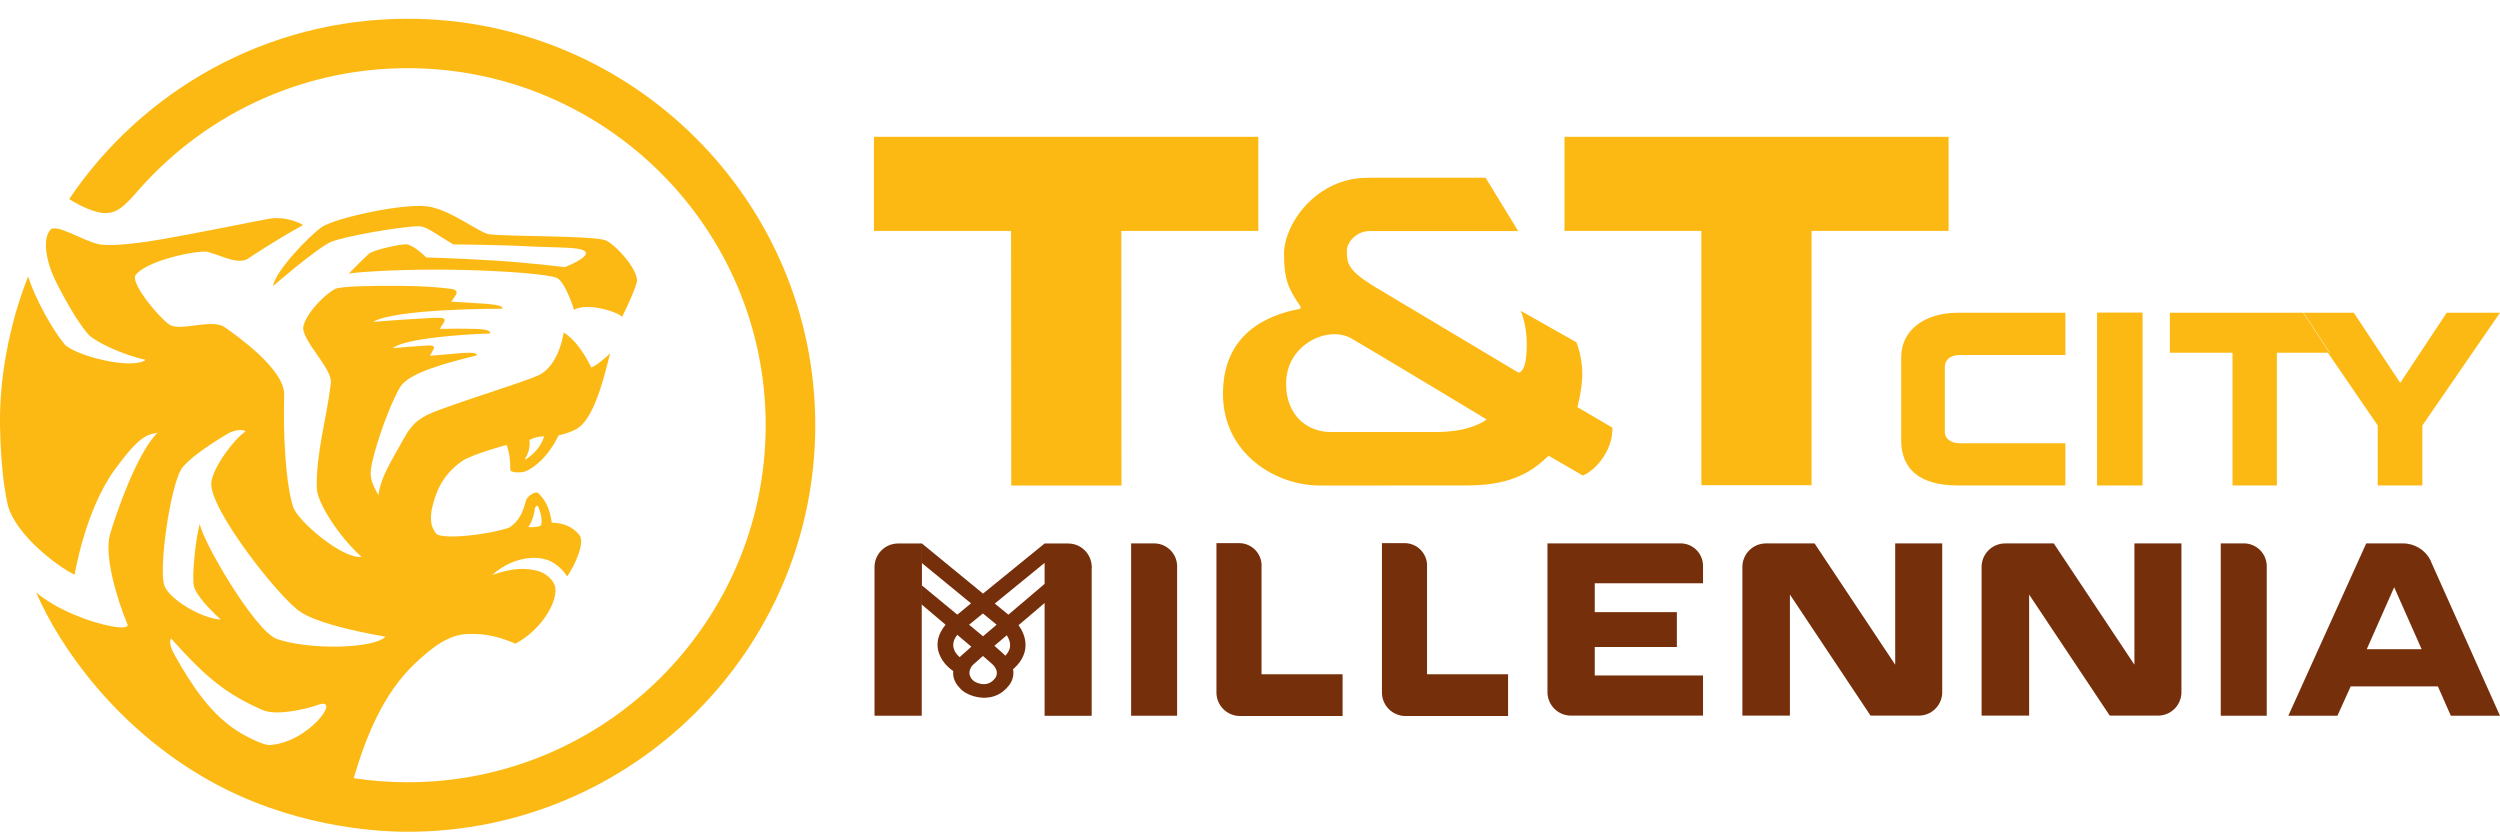 <svg width="123" height="41" viewBox="0 0 123 41" fill="none" xmlns="http://www.w3.org/2000/svg">
<g clip-path="url(#clip0_616_510)">
<path d="M27.774 13.14C27.774 13.14 25.909 12.917 24.427 12.825C22.464 12.703 20.968 12.665 20.968 12.665C20.968 12.665 20.397 12.072 19.995 12.02C19.776 11.992 18.362 12.291 18.143 12.491C17.876 12.731 17.163 13.458 17.163 13.458C17.163 13.458 17.482 13.402 18.487 13.345C22.457 13.117 26.865 13.432 27.396 13.672C27.814 13.861 28.243 15.242 28.243 15.242C28.89 14.868 30.395 15.338 30.605 15.59C30.605 15.59 31.177 14.461 31.328 13.898C31.479 13.333 30.261 12.001 29.789 11.822C29.175 11.589 24.946 11.643 24.069 11.526C23.578 11.46 22.14 10.286 21.001 10.151C19.755 10.003 16.479 10.733 15.842 11.166C15.217 11.592 13.527 13.357 13.435 14.072C13.435 14.072 15.54 12.253 16.245 11.919C16.824 11.646 19.703 11.137 20.607 11.133C21.01 11.133 21.475 11.549 22.308 12.025C22.308 12.025 24.602 12.044 25.971 12.119C27.41 12.197 28.692 12.128 28.819 12.413C28.944 12.7 27.774 13.15 27.774 13.15V13.14Z" fill="#FDB913"/>
<path d="M20.054 0.923C13.126 0.923 7.007 4.449 3.403 9.794C3.769 10.031 4.149 10.22 4.548 10.358C5.515 10.693 5.928 10.337 6.608 9.591C9.841 5.781 14.669 3.354 20.057 3.354C29.77 3.354 37.671 11.236 37.671 20.921C37.671 30.606 29.77 38.487 20.057 38.487C19.155 38.487 18.268 38.419 17.402 38.287C17.956 36.426 18.787 34.145 20.486 32.578C21.241 31.881 22.044 31.22 23.028 31.192C23.955 31.166 24.522 31.328 25.362 31.665C26.587 31.024 27.422 29.676 27.323 28.925C27.273 28.546 26.844 28.186 26.45 28.087C25.883 27.944 25.26 27.918 24.224 28.287C24.963 27.603 26.027 27.287 26.853 27.525C27.523 27.718 27.908 28.363 27.908 28.363C28.326 27.737 28.802 26.663 28.493 26.303C28.18 25.936 27.741 25.72 27.151 25.717C27.035 25.021 26.881 24.668 26.49 24.265C26.351 24.124 25.928 24.428 25.879 24.621C25.723 25.233 25.522 25.651 25.057 25.957C24.028 26.318 21.676 26.572 21.447 26.24C21.274 25.99 20.977 25.572 21.487 24.251C21.817 23.395 22.377 22.938 22.733 22.686C23.188 22.364 24.925 21.888 24.925 21.888C25.076 22.319 25.109 22.691 25.107 23.11C25.107 23.277 25.68 23.26 25.836 23.197C26.287 23.013 26.955 22.505 27.481 21.422C27.481 21.422 28.182 21.269 28.5 21.017C29.341 20.358 29.815 18.158 30.018 17.384C29.82 17.57 29.338 18.01 29.09 18.076C28.725 17.334 28.248 16.659 27.733 16.362C27.733 16.362 27.512 18.005 26.478 18.471C25.742 18.803 23.528 19.466 21.612 20.166C20.68 20.507 20.302 20.803 19.906 21.509C19.134 22.886 18.73 23.512 18.62 24.362C18.282 23.773 18.2 23.51 18.256 23.046C18.334 22.422 18.978 20.307 19.67 19.071C20.076 18.346 21.935 17.864 23.455 17.487C23.467 17.402 23.443 17.308 22.537 17.386C21.548 17.471 21.156 17.506 21.156 17.506C21.156 17.506 21.277 17.28 21.322 17.195C21.421 17.009 21.248 16.991 21.081 16.995C20.876 17 19.323 17.127 19.323 17.127C19.981 16.626 22.893 16.447 24.106 16.407C24.106 16.407 24.253 16.205 23.422 16.183C22.589 16.162 22.046 16.174 21.633 16.183C21.706 16.054 21.775 15.979 21.848 15.847C21.949 15.668 21.791 15.64 21.586 15.635C21.192 15.626 18.992 15.781 18.351 15.837C19.481 15.169 24.703 15.19 24.703 15.19C24.781 15.077 24.498 14.992 23.986 14.953C23.349 14.901 22.204 14.842 22.204 14.842C22.211 14.837 22.374 14.585 22.438 14.494C22.525 14.369 22.412 14.242 22.259 14.221C21.508 14.124 20.847 14.072 19.585 14.063C18.41 14.056 16.786 14.075 16.5 14.213C16.014 14.449 15.101 15.357 14.929 16.038C14.766 16.685 16.361 18.123 16.279 18.836C16.087 20.528 15.547 22.265 15.585 24.009C15.601 24.75 16.703 26.43 17.787 27.395C16.871 27.527 14.66 25.649 14.428 24.95C14.065 23.856 13.923 21.472 13.982 19.429C14.02 18.149 11.53 16.433 11.051 16.096C10.431 15.663 8.878 16.315 8.347 15.979C7.88 15.684 6.461 14.014 6.655 13.557C7.125 12.87 9.355 12.373 10.091 12.38C10.509 12.383 11.696 13.103 12.215 12.717C12.215 12.717 13.543 11.818 14.915 11.072C14.915 11.072 14.136 10.587 13.164 10.775C11.573 11.083 9.602 11.481 8.198 11.731C6.122 12.102 5.218 12.086 4.864 12.015C4.087 11.858 2.756 10.966 2.471 11.314C2.112 11.754 2.275 12.573 2.45 13.126C2.612 13.646 3.004 14.376 3.457 15.162C3.75 15.668 4.068 16.12 4.302 16.407C4.623 16.805 6.093 17.478 7.165 17.704C6.494 18.224 3.627 17.487 3.155 16.913C2.577 16.212 1.732 14.696 1.383 13.604C1.154 14.185 0.951 14.778 0.776 15.386C0.826 15.209 0.878 15.035 0.93 14.865C0.446 16.409 -0.031 18.577 1.57394e-06 20.923C0.012 21.707 0.078 23.616 0.404 24.927C0.828 26.313 2.707 27.798 3.67 28.278C3.674 28.28 4.177 25.105 5.666 23.077C6.789 21.545 7.186 21.378 7.748 21.293C6.735 22.295 5.704 25.28 5.411 26.301C5.119 27.325 5.737 29.434 6.268 30.712C6.336 30.879 6.02 30.907 5.508 30.817C4.526 30.643 2.827 30.036 1.777 29.144C2.976 31.919 5.791 35.859 10.254 38.377C14.228 40.622 18.287 40.923 20.057 40.923C31.115 40.923 40.111 31.952 40.111 20.923C40.111 9.895 31.113 0.923 20.054 0.923ZM26.308 25.042C26.317 24.943 26.428 24.828 26.471 24.915C26.629 25.254 26.69 25.654 26.617 25.854C26.469 25.936 26.145 25.955 25.999 25.929C26.145 25.71 26.275 25.39 26.308 25.042ZM25.846 22.545C26.011 22.309 26.096 21.919 26.046 21.643C26.332 21.507 26.506 21.479 26.773 21.467C26.613 21.956 26.327 22.288 25.89 22.59C25.86 22.611 25.805 22.601 25.846 22.545ZM13.199 36.657C12.866 36.605 12.274 36.315 11.901 36.101C10.409 35.247 9.435 33.712 8.623 32.284C8.406 31.902 8.307 31.611 8.413 31.41C10.126 33.326 11.11 34.141 12.925 34.936C13.591 35.228 15.04 34.896 15.646 34.679C16.866 34.242 15.134 36.605 13.201 36.657H13.199ZM13.621 31.436C12.555 31.067 9.94 26.593 9.831 25.767C9.64 26.4 9.425 28.36 9.541 28.838C9.645 29.269 10.258 29.933 10.863 30.481C9.89 30.434 8.288 29.45 8.08 28.789C7.807 27.913 8.375 23.992 8.913 23.096C9.163 22.677 10.138 21.966 11.202 21.34C11.542 21.14 11.955 21.109 12.08 21.225C11.507 21.613 10.492 22.971 10.398 23.729C10.242 24.969 13.718 29.405 14.78 30.104C15.497 30.575 17.012 30.982 18.964 31.326C18.388 31.921 15.219 31.989 13.624 31.439L13.621 31.436Z" fill="#FDB913"/>
<path d="M61.909 11.361V6.732H42.997V11.361H49.744L49.754 23.889H55.177L55.167 11.361H61.909Z" fill="#FDB913"/>
<path d="M89.128 23.872V11.361H95.871V6.732H76.973V11.361H83.708V23.872H89.128Z" fill="#FDB913"/>
<path d="M64.904 23.889C67.231 23.889 70.941 23.884 72.217 23.884C74.62 23.884 75.576 22.997 76.192 22.422L77.876 23.397C78.613 23.084 79.37 22.044 79.328 21.039L77.607 20.031C77.725 19.605 77.832 18.958 77.846 18.563C77.865 18.069 77.789 17.433 77.56 16.84L74.813 15.289C75.13 16.007 75.174 16.986 75.064 17.727C75.012 18.083 74.844 18.389 74.674 18.313L67.476 14.014C66.299 13.256 66.266 12.943 66.266 12.319C66.266 11.931 66.728 11.37 67.377 11.37H74.695L73.093 8.746H67.295C64.718 8.744 63.172 11.055 63.172 12.493C63.172 13.748 63.403 14.232 63.953 15.03C64.014 15.12 64.012 15.188 63.927 15.202C62.412 15.484 60.17 16.376 60.17 19.372C60.17 22.368 62.82 23.886 64.904 23.886V23.889ZM66.499 16.657C68.373 17.756 73.147 20.639 73.147 20.639C72.715 20.942 71.941 21.253 70.688 21.253H65.447C64.373 21.253 63.276 20.488 63.276 18.881C63.276 16.918 65.369 15.993 66.499 16.657Z" fill="#FDB913"/>
<path d="M101.617 21.808H96.413C95.932 21.808 95.687 21.53 95.687 21.281V18.036C95.687 17.76 95.904 17.466 96.413 17.466H101.617V15.388H96.314C94.669 15.388 93.539 16.261 93.539 17.574V21.667C93.539 23.11 94.493 23.884 96.314 23.884C96.652 23.884 97.32 23.884 101.617 23.884V21.808Z" fill="#FDB913"/>
<path d="M105.414 15.379H103.175V23.886H105.414V15.379Z" fill="#FDB913"/>
<path d="M114.533 17.355L116.985 20.935V23.886H119.179V20.935L123 15.386H120.378L118.091 18.838L115.807 15.386H113.336L114.632 17.355H114.611L113.315 15.386H113.185H113.164H106.757V17.355H109.839V23.886H112.022V17.355H114.511H114.533Z" fill="#FDB913"/>
<path d="M56.796 26.734C56.796 26.734 56.788 26.734 56.784 26.734C56.779 26.734 56.777 26.734 56.772 26.734H55.651V35.214H57.914V27.897C57.914 27.897 57.916 27.876 57.916 27.864C57.916 27.852 57.914 27.843 57.914 27.831C57.895 27.226 57.404 26.741 56.796 26.736V26.734Z" fill="#762F0B"/>
<path d="M110.405 26.734C110.405 26.734 110.398 26.734 110.393 26.734C110.389 26.734 110.386 26.734 110.382 26.734H109.261V35.214H111.524V27.828C111.505 27.224 111.014 26.739 110.405 26.734Z" fill="#762F0B"/>
<path d="M52.557 26.739H51.396L48.364 29.205L45.359 26.739H44.191C43.547 26.739 43.026 27.259 43.026 27.901V35.214H45.35V29.707L45.355 29.718V28.817H45.357V29.723V29.716L45.355 29.749L46.523 30.737C46.167 31.161 45.935 31.766 46.341 32.439C46.355 32.462 46.521 32.757 46.901 33.018C46.87 33.27 46.943 33.557 47.219 33.849C47.226 33.856 47.233 33.863 47.24 33.87C47.252 33.882 47.264 33.896 47.276 33.908C47.332 33.966 47.462 34.082 47.667 34.164C47.703 34.181 47.738 34.195 47.781 34.211C47.859 34.242 47.939 34.263 48.029 34.284C48.123 34.308 48.222 34.319 48.328 34.327C48.456 34.336 48.576 34.327 48.708 34.303C48.72 34.303 48.732 34.303 48.76 34.294C49.057 34.23 49.364 34.075 49.636 33.726C49.636 33.726 49.935 33.399 49.843 32.924C50.169 32.651 50.398 32.288 50.445 31.905C50.495 31.519 50.374 31.121 50.112 30.759L51.394 29.669V35.216H53.711V27.972C53.711 27.948 53.718 27.927 53.718 27.901C53.718 27.876 53.714 27.854 53.711 27.831C53.673 27.224 53.173 26.741 52.557 26.741V26.739ZM49.034 30.735L48.366 31.305L47.679 30.737L48.359 30.182L49.034 30.735ZM45.359 28.808V27.715H45.357V26.746H45.359V27.704L47.774 29.685L47.767 29.69L47.099 30.241L45.359 28.803V28.808ZM47.264 32.286C47.264 32.286 47.245 32.305 47.221 32.335C47.078 32.213 47.011 32.102 47.002 32.086C46.804 31.756 46.919 31.458 47.099 31.234L47.79 31.818L47.264 32.286ZM49.041 33.161C49.041 33.161 49.041 33.176 49.036 33.183C49.032 33.206 49.027 33.23 49.02 33.251C49.02 33.256 49.015 33.26 49.015 33.267C49.008 33.286 48.998 33.305 48.991 33.319C48.991 33.324 48.987 33.329 48.984 33.331C48.977 33.343 48.97 33.352 48.965 33.359C48.963 33.364 48.958 33.369 48.956 33.371C48.951 33.376 48.949 33.38 48.949 33.38C48.531 33.915 47.929 33.522 47.929 33.522C47.873 33.477 47.833 33.434 47.797 33.39C47.771 33.357 47.755 33.324 47.741 33.291C47.736 33.279 47.727 33.267 47.722 33.256C47.71 33.225 47.705 33.194 47.7 33.164C47.7 33.152 47.696 33.14 47.696 33.129C47.696 33.1 47.696 33.072 47.7 33.044C47.7 33.032 47.703 33.02 47.705 33.011C47.71 32.985 47.717 32.959 47.727 32.938C47.731 32.928 47.734 32.919 47.738 32.907C47.748 32.886 47.757 32.865 47.769 32.846C47.774 32.837 47.778 32.83 47.783 32.82C47.793 32.804 47.804 32.787 47.814 32.776C47.819 32.769 47.823 32.764 47.828 32.757C47.847 32.733 47.863 32.717 47.863 32.717L48.361 32.274L48.8 32.656C48.855 32.705 48.897 32.75 48.93 32.797C48.94 32.809 48.944 32.82 48.954 32.832C48.975 32.865 48.996 32.898 49.008 32.928C49.013 32.94 49.015 32.952 49.02 32.964C49.029 32.994 49.039 33.023 49.043 33.051C49.043 33.06 49.043 33.07 49.043 33.079C49.043 33.107 49.043 33.133 49.043 33.159L49.041 33.161ZM49.695 31.82C49.676 31.973 49.588 32.128 49.463 32.263C49.423 32.22 49.381 32.178 49.331 32.133C49.197 32.013 49.062 31.891 48.925 31.773L49.534 31.255C49.64 31.42 49.718 31.613 49.692 31.82H49.695ZM51.394 27.701V28.727L49.612 30.243L48.949 29.7L48.956 29.695L48.949 29.69L51.394 27.694V27.706V27.701Z" fill="#762F0B"/>
<path d="M62.07 27.871C62.07 27.871 62.07 27.864 62.07 27.861V27.796C62.07 27.796 62.07 27.788 62.07 27.786C62.046 27.198 61.567 26.727 60.973 26.722H59.849V34.07C59.849 34.71 60.368 35.228 61.01 35.228H66.056V33.173H62.068V27.873L62.07 27.871Z" fill="#762F0B"/>
<path d="M70.212 27.871C70.212 27.871 70.212 27.864 70.212 27.861V27.796C70.212 27.796 70.212 27.788 70.212 27.786C70.188 27.198 69.709 26.727 69.114 26.722H67.991V34.07C67.991 34.71 68.51 35.228 69.152 35.228H74.197V33.173H70.209V27.873L70.212 27.871Z" fill="#762F0B"/>
<path d="M82.693 26.736H76.135V34.051C76.135 34.691 76.654 35.209 77.296 35.209H83.788V33.234H78.462V31.834H82.502V30.118H78.462V28.697H83.788V27.798C83.764 27.209 83.285 26.739 82.691 26.734L82.693 26.736Z" fill="#762F0B"/>
<path d="M94.393 26.736H93.244V32.703L89.277 26.736H86.887C86.245 26.736 85.725 27.254 85.725 27.894V35.209H88.064V29.252L92.031 35.209H94.403C95.021 35.209 95.521 34.727 95.557 34.119V26.734H94.391L94.393 26.736Z" fill="#762F0B"/>
<path d="M106.162 26.736H105.013V32.703L101.046 26.736H98.655C98.013 26.736 97.494 27.254 97.494 27.894V35.209H99.833V29.252L103.8 35.209H106.172C106.79 35.209 107.29 34.727 107.326 34.119V26.734H106.16L106.162 26.736Z" fill="#762F0B"/>
<path d="M119.602 27.614L119.571 27.546C119.307 27.047 118.783 26.729 118.214 26.736H116.418L112.586 35.214H115.002L115.654 33.771H119.944L120.581 35.214H122.998L119.597 27.614H119.602ZM116.444 31.942L117.494 29.568L117.678 29.154L117.794 28.892L117.966 29.281L118.176 29.756L119.144 31.94H116.444V31.942Z" fill="#762F0B"/>
</g>
<defs>
<clipPath id="clip0_616_510">
<rect width="123" height="40" fill="white" transform="translate(0 0.923)"/>
</clipPath>
</defs>
</svg>
